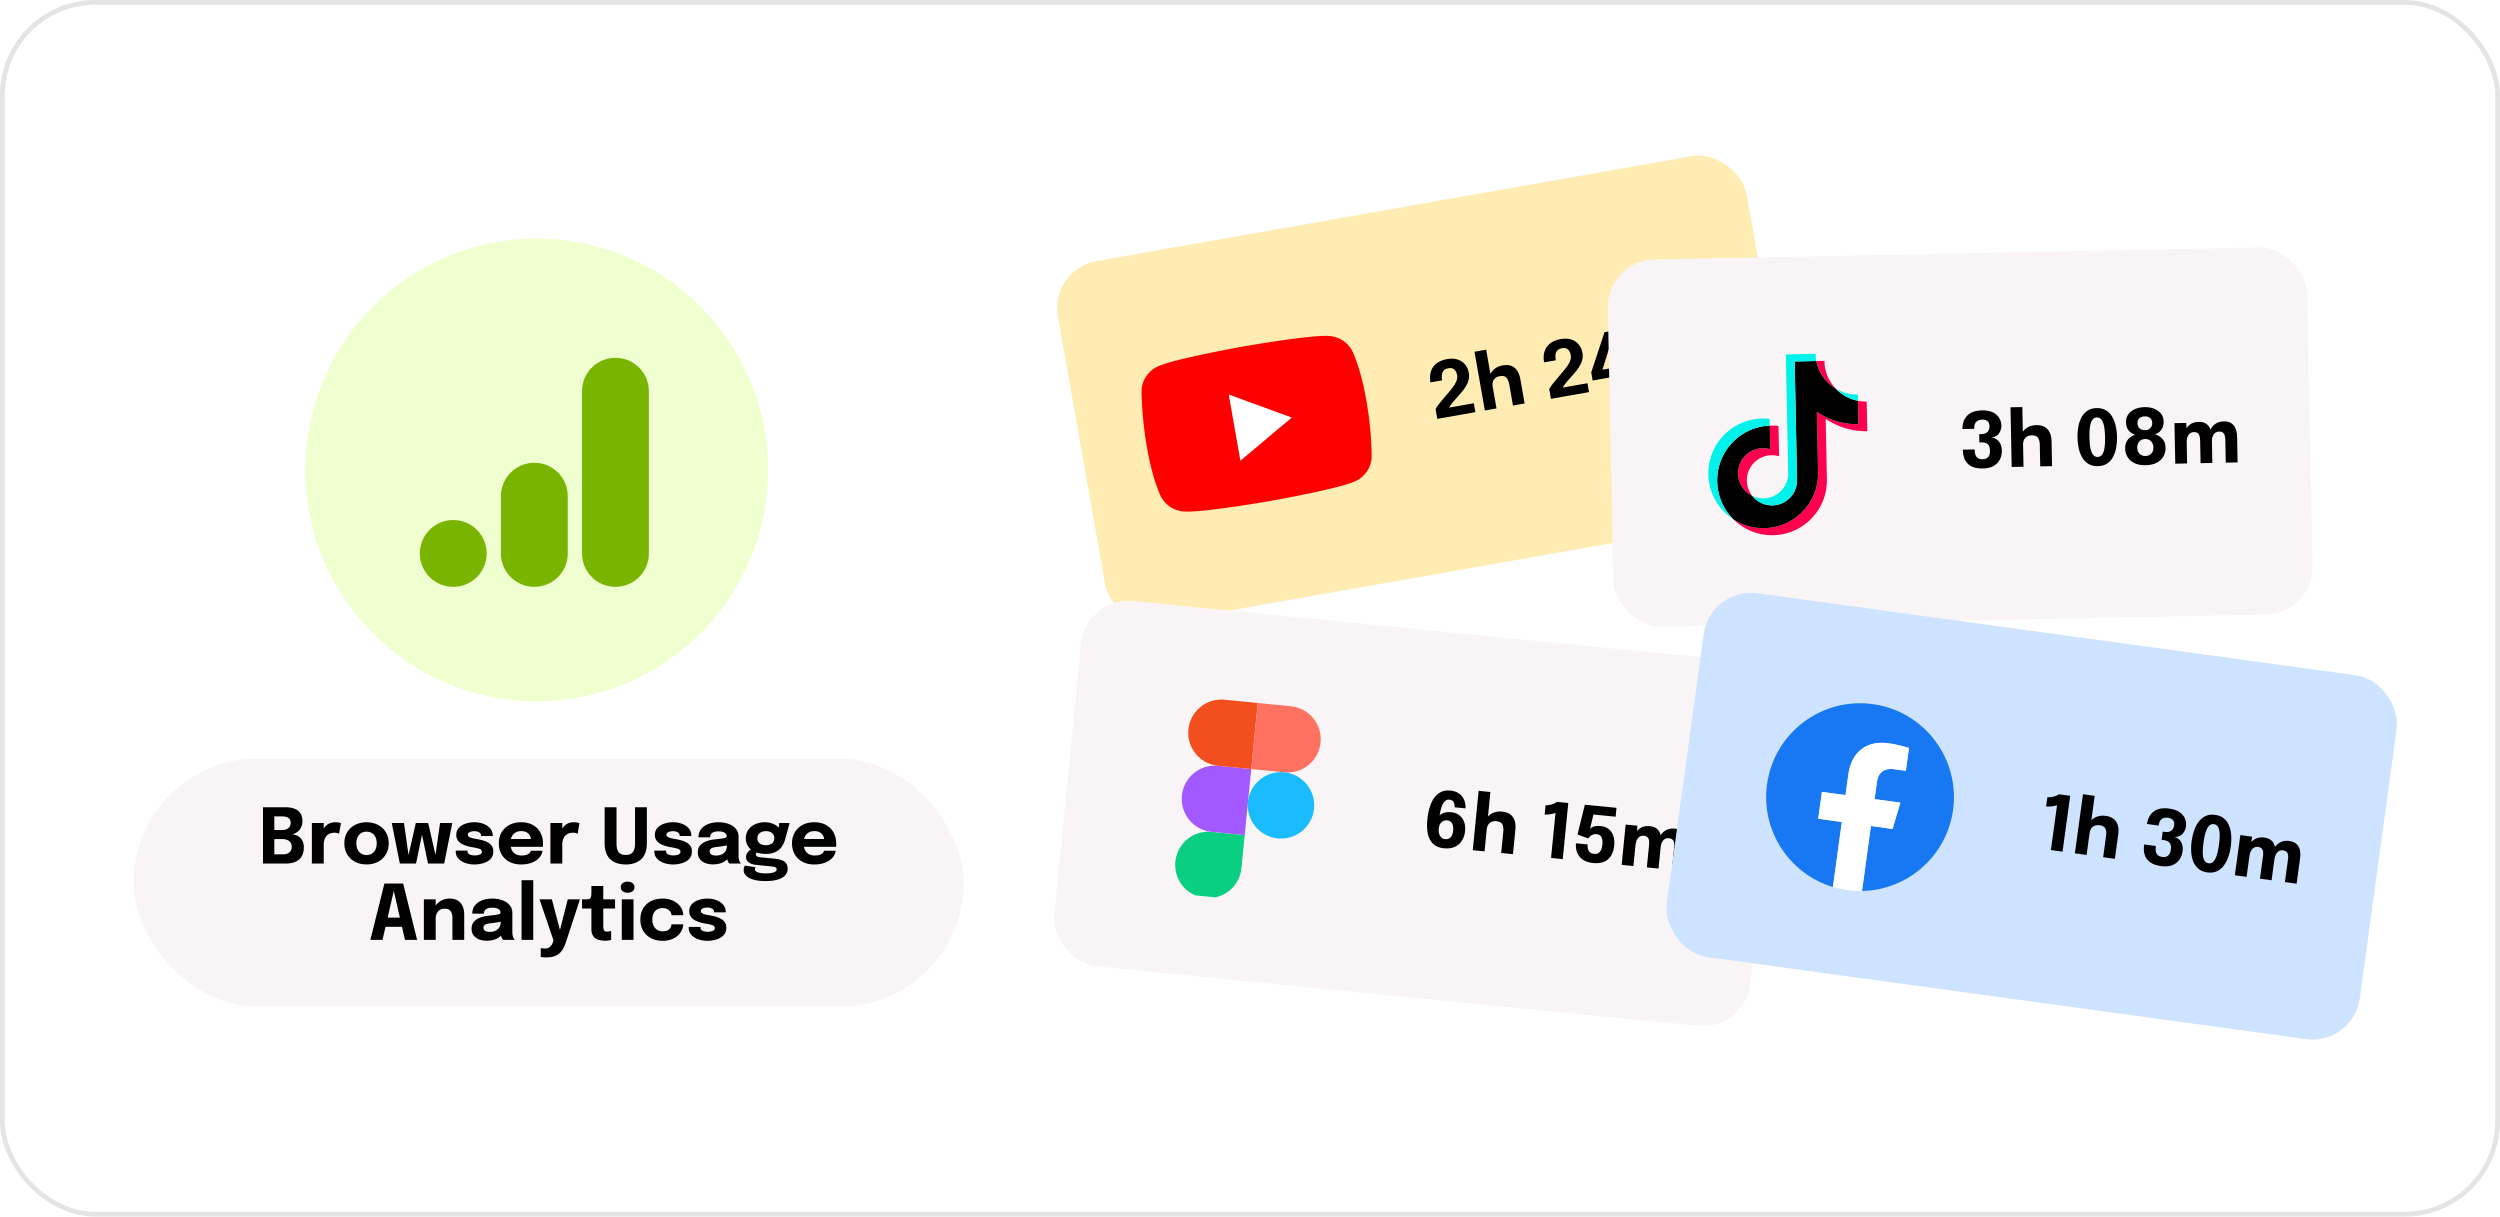 <svg xmlns="http://www.w3.org/2000/svg" width="524" height="255" fill="none"><rect width="523" height="254" x=".5" y=".5" fill="#fff" rx="19.5"/><rect width="523" height="254" x=".5" y=".5" stroke="#E4E4E4" rx="19.5"/><circle cx="112.5" cy="98.5" r="48.5" fill="#F0FFD0"/><g clip-path="url(#a)"><path fill="#79B400" d="M129 75a7 7 0 0 0-7 7v34a6.999 6.999 0 1 0 14 0V82a6.999 6.999 0 0 0-7-7Zm-17 22a7 7 0 0 0-7 7v12a6.999 6.999 0 1 0 14 0v-12a6.998 6.998 0 0 0-7-7Zm-24 19a7 7 0 1 0 14 0 7 7 0 0 0-14 0Z"/></g><rect width="173" height="51" x="28.5" y="159.5" fill="#F9F5F6" rx="25.5"/><rect width="173" height="51" x="28.5" y="159.5" stroke="#F9F5F6" rx="25.5"/><path fill="#000" d="M59.788 169.2c.827 0 1.504.115 2.032.344.534.229.928.56 1.184.992.256.427.384.931.384 1.512s-.114 1.077-.344 1.488a2.62 2.62 0 0 1-.872.944 2.345 2.345 0 0 1-1.072.368c.38.011.768.109 1.168.296.4.181.736.477 1.008.888.272.405.408.947.408 1.624 0 .64-.13 1.213-.392 1.72-.256.501-.669.899-1.24 1.192-.57.288-1.333.432-2.288.432h-4.64v-11.8h4.664Zm-2.288 5.464-.824-.696h2.352c.63 0 1.102-.133 1.416-.4.315-.272.472-.637.472-1.096 0-.309-.066-.563-.2-.76a1.159 1.159 0 0 0-.592-.448c-.26-.096-.584-.144-.968-.144H56.38l1.12-1.184v4.728Zm1.784 4.408c.608 0 1.07-.139 1.384-.416.32-.283.48-.664.48-1.144 0-.272-.048-.509-.144-.712a1.3 1.3 0 0 0-.392-.504 1.705 1.705 0 0 0-.624-.312 2.674 2.674 0 0 0-.8-.112h-2.512l.824-.688v5.072l-1.12-1.184h2.904ZM65.366 181v-8.496h2.488v2.928l-.512-.32c.06-.4.166-.768.32-1.104.155-.336.355-.627.6-.872.246-.251.536-.445.872-.584a3.08 3.08 0 0 1 1.168-.208c.342 0 .608.027.8.08.198.048.32.085.368.112l-.408 2.224a2.656 2.656 0 0 0-.32-.128 1.938 1.938 0 0 0-.64-.088c-.426 0-.784.072-1.072.216-.288.144-.52.336-.696.576-.17.235-.293.496-.368.784a3.466 3.466 0 0 0-.112.872V181h-2.488Zm11.46.184c-.918 0-1.726-.189-2.424-.568a4.203 4.203 0 0 1-1.64-1.56c-.39-.667-.584-1.435-.584-2.304 0-.864.194-1.627.584-2.288a4.067 4.067 0 0 1 1.64-1.552c.698-.373 1.506-.56 2.424-.56.917 0 1.725.187 2.424.56a4.015 4.015 0 0 1 1.632 1.552c.394.661.592 1.424.592 2.288 0 .869-.198 1.637-.592 2.304a4.147 4.147 0 0 1-1.632 1.56c-.7.379-1.507.568-2.424.568Zm0-1.968c.432 0 .808-.101 1.128-.304.32-.203.568-.488.744-.856.176-.373.264-.808.264-1.304s-.088-.925-.264-1.288a1.96 1.96 0 0 0-.744-.848c-.32-.197-.696-.296-1.128-.296-.427 0-.803.099-1.128.296a1.96 1.96 0 0 0-.744.848c-.176.363-.264.792-.264 1.288s.088.931.264 1.304c.176.368.424.653.744.856.325.203.7.304 1.128.304ZM89.714 181l-1.776-8.496h1.808l1.784 7.792-.408.016 1.112-7.808h2.56L93.098 181h-3.384Zm-5.904 0-1.696-8.496h2.56l1.112 7.808-.4-.016 1.768-7.792h1.808L87.202 181H83.81Zm15.64.192a6.03 6.03 0 0 1-1.465-.176 4.468 4.468 0 0 1-1.264-.52 2.758 2.758 0 0 1-.88-.856 2.258 2.258 0 0 1-.32-1.208v-.144h2.464v.112c0 .309.136.536.408.68.278.144.651.216 1.12.216.246 0 .48-.024.704-.072.23-.053.416-.136.56-.248a.536.536 0 0 0 .224-.44c0-.283-.157-.483-.472-.6-.309-.117-.808-.235-1.496-.352a9.994 9.994 0 0 1-1.184-.272 5.105 5.105 0 0 1-1.104-.464 2.462 2.462 0 0 1-.808-.744c-.202-.304-.304-.672-.304-1.104 0-.576.174-1.061.52-1.456.352-.395.819-.693 1.4-.896a5.79 5.79 0 0 1 1.92-.304c.667 0 1.288.112 1.864.336.576.219 1.043.536 1.4.952.358.411.536.907.536 1.488v.112h-2.44v-.096a.688.688 0 0 0-.208-.52 1.215 1.215 0 0 0-.512-.296 2.042 2.042 0 0 0-.648-.104c-.202 0-.413.024-.632.072a1.394 1.394 0 0 0-.544.224.49.49 0 0 0-.224.432c0 .181.08.331.24.448.16.112.384.205.672.28.288.069.622.136 1 .2.358.059.734.141 1.128.248.4.101.774.248 1.12.44.352.187.635.435.848.744.219.304.328.691.328 1.16 0 .485-.112.901-.336 1.248a2.588 2.588 0 0 1-.912.848 4.501 4.501 0 0 1-1.272.472 6.35 6.35 0 0 1-1.432.16Zm6.447-3.696v-1.64h5.632l-.24.416v-.24c0-.304-.072-.595-.216-.872a1.664 1.664 0 0 0-.672-.688c-.299-.181-.683-.272-1.152-.272-.47 0-.875.101-1.216.304a1.953 1.953 0 0 0-.776.856c-.176.373-.264.824-.264 1.352 0 .544.085 1.011.256 1.4.176.384.434.68.776.888.346.208.776.312 1.288.312.33 0 .616-.029.856-.088a2.08 2.08 0 0 0 .584-.24c.154-.096.272-.203.352-.32a.82.82 0 0 0 .144-.344h2.448a2.423 2.423 0 0 1-.368 1.056c-.214.341-.51.651-.888.928-.379.272-.84.488-1.384.648-.539.16-1.155.24-1.848.24-.939 0-1.758-.187-2.456-.56a4.088 4.088 0 0 1-1.624-1.56c-.384-.667-.576-1.435-.576-2.304 0-.88.194-1.651.584-2.312a4.062 4.062 0 0 1 1.64-1.552c.704-.373 1.517-.56 2.44-.56.944 0 1.76.189 2.448.568a3.91 3.91 0 0 1 1.592 1.576c.373.672.56 1.456.56 2.352 0 .133-.003.261-.008.384a2.51 2.51 0 0 1-.024.272h-7.888Zm9.469 3.504v-8.496h2.488v2.928l-.512-.32c.059-.4.166-.768.32-1.104.155-.336.355-.627.6-.872.246-.251.536-.445.872-.584a3.08 3.08 0 0 1 1.168-.208c.342 0 .608.027.8.08.198.048.32.085.368.112l-.408 2.224a2.613 2.613 0 0 0-.32-.128 1.935 1.935 0 0 0-.64-.088c-.426 0-.784.072-1.072.216-.288.144-.52.336-.696.576-.17.235-.293.496-.368.784a3.494 3.494 0 0 0-.112.872V181h-2.488Zm20.216-4.264c0 1.493-.395 2.611-1.184 3.352-.79.736-1.87 1.104-3.24 1.104-1.376 0-2.459-.368-3.248-1.104-.784-.741-1.176-1.859-1.176-3.352V169.2h2.488v7.576c0 .832.152 1.445.456 1.84.304.389.797.584 1.48.584.677 0 1.17-.195 1.48-.584.309-.395.464-1.008.464-1.84V169.2h2.48v7.536Zm5.492 4.456c-.506 0-.994-.059-1.464-.176a4.48 4.48 0 0 1-1.264-.52 2.761 2.761 0 0 1-.88-.856 2.26 2.26 0 0 1-.32-1.208v-.144h2.464v.112c0 .309.136.536.408.68.278.144.651.216 1.12.216.246 0 .48-.024.704-.072.23-.053.416-.136.56-.248a.536.536 0 0 0 .224-.44c0-.283-.157-.483-.472-.6-.309-.117-.808-.235-1.496-.352a10.008 10.008 0 0 1-1.184-.272 5.105 5.105 0 0 1-1.104-.464 2.465 2.465 0 0 1-.808-.744c-.202-.304-.304-.672-.304-1.104 0-.576.174-1.061.52-1.456.352-.395.819-.693 1.4-.896a5.796 5.796 0 0 1 1.92-.304c.667 0 1.288.112 1.864.336.576.219 1.043.536 1.4.952.358.411.536.907.536 1.488v.112h-2.44v-.096a.688.688 0 0 0-.208-.52 1.215 1.215 0 0 0-.512-.296 2.045 2.045 0 0 0-.648-.104c-.202 0-.413.024-.632.072a1.4 1.4 0 0 0-.544.224.491.491 0 0 0-.224.432c0 .181.08.331.24.448.16.112.384.205.672.28.288.069.622.136 1 .2.358.059.734.141 1.128.248.4.101.774.248 1.12.44.352.187.635.435.848.744.219.304.328.691.328 1.16 0 .485-.112.901-.336 1.248a2.588 2.588 0 0 1-.912.848 4.501 4.501 0 0 1-1.272.472 6.35 6.35 0 0 1-1.432.16Zm8.376-.016c-.619 0-1.171-.099-1.656-.296-.48-.197-.856-.483-1.128-.856-.272-.373-.408-.827-.408-1.36 0-.603.165-1.093.496-1.472.33-.379.768-.667 1.312-.864a7.189 7.189 0 0 1 1.784-.4c.933-.091 1.576-.173 1.928-.248.357-.075.536-.205.536-.392v-.016c0-.315-.152-.563-.456-.744-.299-.181-.718-.272-1.256-.272-.571 0-1.008.104-1.312.312-.299.203-.448.515-.448.936h-2.44c0-.683.184-1.259.552-1.728.373-.469.877-.824 1.512-1.064.634-.245 1.352-.368 2.152-.368.746 0 1.437.115 2.072.344.634.224 1.144.563 1.528 1.016.389.453.584 1.029.584 1.728v3.672c0 .219.005.429.016.632.016.197.048.379.096.544.053.187.12.341.2.464.08.123.146.208.2.256h-2.44a1.801 1.801 0 0 1-.368-.64 3.601 3.601 0 0 1-.144-.56 4.894 4.894 0 0 1-.04-.672l.512.352c-.15.352-.392.656-.728.912a3.734 3.734 0 0 1-1.184.584c-.454.133-.944.2-1.472.2Zm.664-1.856c.389 0 .752-.069 1.088-.208.341-.144.618-.368.832-.672.213-.304.32-.701.32-1.192v-.856l.616.6c-.352.128-.76.235-1.224.32-.459.08-.918.144-1.376.192-.544.053-.952.147-1.224.28-.267.128-.4.347-.4.656 0 .293.114.515.344.664.229.144.57.216 1.024.216Zm12.366.672c.523.053.979.155 1.368.304.395.144.702.36.92.648.219.283.328.661.328 1.136 0 .549-.181 1.016-.544 1.4-.357.389-.882.685-1.576.888-.693.203-1.533.304-2.52.304-1.456 0-2.584-.211-3.384-.632-.794-.416-1.192-.973-1.192-1.672 0-.197.022-.376.064-.536.048-.155.107-.288.176-.4l2.256.328a.956.956 0 0 0-.088.168.967.967 0 0 0-.04.296c0 .283.211.493.632.632.427.139.976.208 1.648.208.475 0 .88-.035 1.216-.104.342-.064.6-.16.776-.288.182-.128.272-.275.272-.44 0-.24-.117-.397-.352-.472a3.898 3.898 0 0 0-.8-.16l-3.216-.328c-.592-.059-1.082-.229-1.472-.512a1.343 1.343 0 0 1-.584-1.144c0-.299.083-.571.248-.816.166-.251.355-.456.568-.616.214-.165.392-.269.536-.312l1.264.64c-.101.016-.221.08-.36.192a.502.502 0 0 0-.2.392c0 .149.075.277.224.384.155.107.435.179.84.216l2.992.296Zm.84-7.488h2.184l-.888 3.264a5.466 5.466 0 0 1-.736 1.656c-.325.48-.76.859-1.304 1.136-.538.277-1.218.416-2.04.416-.864 0-1.613-.133-2.248-.4-.629-.267-1.114-.643-1.456-1.128-.341-.491-.512-1.069-.512-1.736s.174-1.253.52-1.76c.352-.507.83-.901 1.432-1.184.608-.283 1.296-.424 2.064-.424.582 0 1.112.096 1.592.288.486.187.875.435 1.168.744.299.309.454.651.464 1.024l-.456.12.216-2.016Zm-2.8 4.656c.352 0 .662-.056.928-.168.267-.117.475-.285.624-.504.15-.224.224-.493.224-.808 0-.309-.074-.573-.224-.792a1.425 1.425 0 0 0-.624-.504 2.29 2.29 0 0 0-.928-.176c-.336 0-.64.061-.912.184a1.47 1.47 0 0 0-.632.512 1.355 1.355 0 0 0-.232.8c0 .309.075.573.224.792.15.213.358.379.624.496.267.112.576.168.928.168Zm6.83.336v-1.64h5.632l-.24.416v-.24c0-.304-.072-.595-.216-.872a1.664 1.664 0 0 0-.672-.688c-.299-.181-.683-.272-1.152-.272-.47 0-.875.101-1.216.304a1.953 1.953 0 0 0-.776.856c-.176.373-.264.824-.264 1.352 0 .544.085 1.011.256 1.4.176.384.434.68.776.888.346.208.776.312 1.288.312.33 0 .616-.029.856-.088a2.08 2.08 0 0 0 .584-.24c.154-.096.272-.203.352-.32a.82.82 0 0 0 .144-.344h2.448a2.423 2.423 0 0 1-.368 1.056c-.214.341-.51.651-.888.928-.379.272-.84.488-1.384.648-.539.16-1.155.24-1.848.24-.939 0-1.758-.187-2.456-.56a4.088 4.088 0 0 1-1.624-1.56c-.384-.667-.576-1.435-.576-2.304 0-.88.194-1.651.584-2.312a4.062 4.062 0 0 1 1.64-1.552c.704-.373 1.517-.56 2.44-.56.944 0 1.76.189 2.448.568a3.91 3.91 0 0 1 1.592 1.576c.373.672.56 1.456.56 2.352 0 .133-.003.261-.008.384a2.51 2.51 0 0 1-.024.272h-7.888ZM77.628 197l2.944-11.816h3.927L87.427 197h-2.544l-2.352-10.304h.016L80.171 197h-2.544Zm2.112-2.736v-1.936h5.6v1.936h-5.6ZM94.827 197v-4.608c0-.352-.045-.672-.136-.96a1.357 1.357 0 0 0-.488-.704c-.235-.176-.573-.264-1.016-.264-.384 0-.717.088-1 .264a1.73 1.73 0 0 0-.64.736 2.51 2.51 0 0 0-.224 1.088l-.688-.496c0-.736.16-1.381.48-1.936.32-.555.752-.989 1.296-1.304a3.6 3.6 0 0 1 1.824-.472c.699 0 1.272.141 1.72.424.453.277.79.667 1.008 1.168.224.496.336 1.077.336 1.744V197h-2.472Zm-5.984 0v-8.496h2.48V197h-2.48Zm13.193.176c-.619 0-1.171-.099-1.656-.296-.48-.197-.856-.483-1.129-.856-.272-.373-.407-.827-.407-1.36 0-.603.165-1.093.496-1.472.33-.379.768-.667 1.312-.864a7.189 7.189 0 0 1 1.784-.4c.933-.091 1.576-.173 1.928-.248.357-.075.536-.205.536-.392v-.016c0-.315-.152-.563-.456-.744-.299-.181-.718-.272-1.256-.272-.571 0-1.008.104-1.312.312-.299.203-.448.515-.448.936h-2.44c0-.683.183-1.259.552-1.728.373-.469.877-.824 1.512-1.064.634-.245 1.352-.368 2.152-.368.746 0 1.437.115 2.072.344.634.224 1.144.563 1.528 1.016.389.453.584 1.029.584 1.728v3.672c0 .219.005.429.016.632.016.197.048.379.096.544.053.187.12.341.2.464.08.123.146.208.2.256h-2.44a1.801 1.801 0 0 1-.368-.64 3.601 3.601 0 0 1-.144-.56 4.894 4.894 0 0 1-.04-.672l.512.352c-.15.352-.392.656-.728.912a3.734 3.734 0 0 1-1.184.584c-.454.133-.944.2-1.472.2Zm.664-1.856c.389 0 .752-.069 1.088-.208.341-.144.618-.368.832-.672.213-.304.32-.701.32-1.192v-.856l.616.6c-.352.128-.76.235-1.224.32-.459.08-.918.144-1.376.192-.544.053-.952.147-1.224.28-.267.128-.4.347-.4.656 0 .293.114.515.344.664.229.144.57.216 1.024.216Zm9.07-10.824V197h-2.448v-12.504h2.448Zm2.683 16.176c-.266 0-.506-.011-.72-.032a1.8 1.8 0 0 1-.392-.056v-1.88c.07.032.19.056.36.072.176.021.363.032.56.032.262 0 .496-.053.704-.16.214-.101.395-.248.544-.44a2.03 2.03 0 0 0 .36-.664l.144-.432-2.928-8.608h2.584l1.848 6.968h-.288l1.776-6.968h2.552l-2.92 8.92a7.146 7.146 0 0 1-.808 1.736c-.32.485-.746.859-1.28 1.12-.533.261-1.232.392-2.096.392Zm12.457-3.496c-.326 0-.662-.029-1.008-.088a2.876 2.876 0 0 1-.96-.328 1.913 1.913 0 0 1-.712-.744c-.182-.325-.272-.755-.272-1.288v-4.304h-1.96v-1.92h.552c.32 0 .573-.013.76-.04.192-.027.333-.093.424-.2.096-.112.157-.285.184-.52.026-.235.04-.557.04-.968v-1.072h2.488v2.8h2.472v1.92h-2.472v3.6c0 .368.042.667.128.896.09.229.312.344.664.344.176 0 .341-.016.496-.048.16-.032.28-.064.36-.096v1.864a2.3 2.3 0 0 1-.472.128 3.47 3.47 0 0 1-.712.064Zm3.415-.176v-8.496h2.456V197h-2.456Zm1.224-9.88c-.384 0-.72-.101-1.008-.304-.283-.203-.424-.488-.424-.856 0-.373.141-.661.424-.864a1.705 1.705 0 0 1 1.008-.304c.389 0 .725.101 1.008.304.288.203.432.491.432.864s-.144.661-.432.864a1.72 1.72 0 0 1-1.008.296Zm7.34 10.072c-.934 0-1.752-.187-2.456-.56a4.095 4.095 0 0 1-1.64-1.576c-.384-.672-.576-1.448-.576-2.328 0-.891.192-1.661.576-2.312a3.983 3.983 0 0 1 1.64-1.528c.704-.363 1.522-.544 2.456-.544.698 0 1.317.104 1.856.312.538.203.989.472 1.352.808.362.336.637.704.824 1.104.186.4.28.797.28 1.192v.064h-2.456a.48.48 0 0 0-.008-.088.322.322 0 0 0-.016-.096 1.561 1.561 0 0 0-.28-.632 1.553 1.553 0 0 0-.608-.48c-.256-.128-.576-.192-.96-.192a2.23 2.23 0 0 0-1.104.272 1.92 1.92 0 0 0-.76.808c-.187.352-.28.789-.28 1.312 0 .512.093.955.28 1.328.186.368.44.651.76.848.325.197.693.296 1.104.296.421 0 .765-.064 1.032-.192a1.43 1.43 0 0 0 .6-.528c.133-.224.213-.469.24-.736h2.456c0 .395-.094.797-.28 1.208a3.443 3.443 0 0 1-.816 1.112c-.358.336-.806.608-1.344.816-.539.208-1.163.312-1.872.312Zm9.396 0c-.506 0-.994-.059-1.464-.176a4.48 4.48 0 0 1-1.264-.52 2.761 2.761 0 0 1-.88-.856 2.26 2.26 0 0 1-.32-1.208v-.144h2.464v.112c0 .309.136.536.408.68.278.144.651.216 1.12.216.246 0 .48-.024.704-.072.23-.053.416-.136.56-.248a.536.536 0 0 0 .224-.44c0-.283-.157-.483-.472-.6-.309-.117-.808-.235-1.496-.352a10.008 10.008 0 0 1-1.184-.272 5.105 5.105 0 0 1-1.104-.464 2.465 2.465 0 0 1-.808-.744c-.202-.304-.304-.672-.304-1.104 0-.576.174-1.061.52-1.456.352-.395.819-.693 1.4-.896a5.796 5.796 0 0 1 1.92-.304c.667 0 1.288.112 1.864.336.576.219 1.043.536 1.4.952.358.411.536.907.536 1.488v.112h-2.44v-.096a.688.688 0 0 0-.208-.52 1.215 1.215 0 0 0-.512-.296 2.045 2.045 0 0 0-.648-.104c-.202 0-.413.024-.632.072a1.4 1.4 0 0 0-.544.224.491.491 0 0 0-.224.432c0 .181.08.331.24.448.16.112.384.205.672.28.288.069.622.136 1 .2.358.059.734.141 1.128.248.4.101.774.248 1.12.44.352.187.635.435.848.744.219.304.328.691.328 1.16 0 .485-.112.901-.336 1.248a2.588 2.588 0 0 1-.912.848 4.501 4.501 0 0 1-1.272.472 6.35 6.35 0 0 1-1.432.16Z"/><g filter="url(#b)"><rect width="146.612" height="76.971" x="220" y="52.453" fill="#FFECB3" rx="10" transform="rotate(-9.997 220 52.453)"/><path fill="red" d="M283.551 69.8a5.906 5.906 0 0 0-4.817-3.369c-3.765-.344-18.221 2.204-18.221 2.204s-14.451 2.578-17.871 4.19a5.902 5.902 0 0 0-3.375 4.813c.037 6.564 1.327 16.35 3.944 22.197a5.895 5.895 0 0 0 4.817 3.368c3.764.345 18.221-2.203 18.221-2.203s14.456-2.548 17.876-4.16a5.909 5.909 0 0 0 3.375-4.813c.021-6.584-1.337-16.351-3.949-22.226Z"/><path fill="#fff" d="m259.987 92.568 10.77-9.05-13.215-4.823 2.445 13.873Z"/><path fill="#000" d="m301.257 83.794-.353-2.001c.027-.124.136-.32.327-.586.191-.272.426-.581.706-.928.28-.348.575-.703.884-1.066l.868-1.022c.314-.37.616-.748.905-1.135a5.35 5.35 0 0 0 .674-1.199c.165-.414.212-.825.14-1.235-.091-.515-.287-.905-.589-1.172-.296-.267-.709-.354-1.24-.26-.425.075-.747.229-.966.463-.215.227-.345.518-.391.872-.046.35-.03.748.048 1.194l-2.442.43c-.15-.85-.119-1.614.092-2.29a3.393 3.393 0 0 1 1.167-1.676c.565-.446 1.297-.749 2.195-.907.872-.153 1.628-.121 2.267.096.645.217 1.163.572 1.553 1.067.391.494.647 1.085.768 1.773.081.463.068.912-.039 1.348a4.65 4.65 0 0 1-.49 1.231c-.218.39-.462.756-.732 1.096-.272.335-.529.64-.773.916-.411.463-.768.87-1.069 1.22-.301.351-.538.645-.713.882-.17.235-.269.41-.298.523l5.153-.908.329 1.867-7.981 1.407Zm15.862-2.796-.525-2.978-.076-.434-.099-.56-.08-.456c-.113-.64-.316-1.114-.608-1.42-.293-.311-.747-.413-1.362-.304-.399.07-.721.21-.965.422a1.563 1.563 0 0 0-.504.779 2.38 2.38 0 0 0-.026 1.053l-.795-.364c-.123-.699-.081-1.337.125-1.915a3.286 3.286 0 0 1 1.018-1.463c.478-.393 1.063-.65 1.756-.772 1.025-.18 1.847-.015 2.468.499.621.508 1.025 1.297 1.214 2.369l.174.985.235 1.331.493 2.797-2.443.43Zm-5.893 1.038-2.171-12.314 2.443-.43 2.17 12.314-2.442.43Zm13.851-2.441-.353-2.001c.027-.124.136-.32.328-.586.19-.272.425-.581.705-.929.28-.347.575-.702.884-1.065l.868-1.022c.314-.37.616-.748.905-1.135a5.35 5.35 0 0 0 .674-1.199c.165-.414.212-.825.14-1.235-.091-.515-.287-.905-.589-1.172-.296-.267-.709-.354-1.24-.26-.425.075-.747.229-.966.463a1.514 1.514 0 0 0-.39.873c-.047.349-.031.747.048 1.193l-2.443.43c-.15-.85-.119-1.614.092-2.29a3.394 3.394 0 0 1 1.167-1.676c.566-.446 1.297-.748 2.196-.907.872-.153 1.627-.122 2.267.096.644.217 1.162.572 1.552 1.067.391.494.647 1.085.768 1.773a3.21 3.21 0 0 1-.039 1.347 4.68 4.68 0 0 1-.489 1.232c-.218.39-.463.756-.733 1.096-.271.335-.529.64-.773.916-.411.463-.767.87-1.068 1.22-.301.351-.539.645-.714.882-.17.235-.269.41-.298.523l5.153-.908.329 1.867-7.981 1.407Zm14.054-2.478-.393-2.23-4.916.867-.298-1.694 2.784-8.443 3.159-.557 1.334 7.563 1.386-.244.325 1.843-1.386.245.393 2.23-2.388.42Zm-3.613-2.482-.839-.933 3.734-.658-1.058-6.003.52.046-2.357 7.548Zm14.123.63-.571-3.238-.142-.804-.101-.575a5.287 5.287 0 0 0-.152-.631 1.81 1.81 0 0 0-.26-.555.944.944 0 0 0-.447-.369c-.187-.08-.426-.095-.714-.044a1.353 1.353 0 0 0-1.062.845 2.213 2.213 0 0 0-.148.725c-.014.262.004.532.053.81l-.767-.433c-.125-.709-.107-1.36.055-1.95.16-.598.449-1.093.867-1.486.422-.4.959-.656 1.61-.771.699-.123 1.269-.07 1.71.161.446.225.791.57 1.036 1.036.249.46.426.987.53 1.58l.161.914.243 1.379.525 2.978-2.426.428Zm-5.224.92-1.475-8.367 2.443-.43 1.475 8.367-2.443.43Zm10.424-1.837-.57-3.23-.146-.827-.101-.575a5.528 5.528 0 0 0-.156-.655 1.873 1.873 0 0 0-.268-.554.966.966 0 0 0-.451-.343c-.185-.07-.423-.08-.711-.029a1.353 1.353 0 0 0-.663.295c-.17.144-.298.324-.384.54a2.23 2.23 0 0 0-.152.708 3.7 3.7 0 0 0 .058.786l-.766-.425c-.123-.699-.106-1.34.051-1.926a3.128 3.128 0 0 1 .862-1.468c.417-.399.954-.656 1.61-.771.683-.12 1.247-.071 1.692.148.45.219.802.555 1.055 1.008.257.448.439.968.543 1.562l.161.914.241 1.363.537 3.049-2.442.43Z"/></g><g filter="url(#c)"><rect width="146.612" height="76.971" x="227.564" y="121" fill="#F9F5F6" rx="10" transform="rotate(5.64 227.564 121)"/><g clip-path="url(#d)"><path fill="#0ACF83" d="M252.6 184.205a6.947 6.947 0 0 0 7.607-6.24l.684-6.924-6.924-.683a6.945 6.945 0 0 0-7.607 6.239 6.946 6.946 0 0 0 6.24 7.608Z"/><path fill="#A259FF" d="M247.727 162.752a6.947 6.947 0 0 1 7.608-6.24l6.923.684-1.367 13.847-6.924-.684a6.947 6.947 0 0 1-6.24-7.607Z"/><path fill="#F24E1E" d="M249.095 148.904a6.947 6.947 0 0 1 7.607-6.24l6.924.684-1.368 13.847-6.923-.683a6.947 6.947 0 0 1-6.24-7.608Z"/><path fill="#FF7262" d="m263.626 143.348 6.924.683a6.948 6.948 0 0 1 6.24 7.608 6.948 6.948 0 0 1-7.608 6.24l-6.923-.684 1.367-13.847Z"/><path fill="#1ABCFE" d="M275.422 165.486a6.946 6.946 0 0 1-7.607 6.24 6.945 6.945 0 0 1-6.24-7.607 6.947 6.947 0 0 1 7.607-6.24 6.947 6.947 0 0 1 6.24 7.607Z"/></g><path fill="#000" d="M302.647 173.798c-.939-.093-1.684-.394-2.234-.904-.549-.515-.923-1.206-1.121-2.072-.194-.866-.234-1.872-.12-3.019.103-1.045.285-1.962.545-2.751.26-.795.593-1.45.998-1.968.41-.517.887-.893 1.43-1.129.543-.236 1.149-.32 1.818-.254.716.07 1.29.25 1.723.54.438.284.766.622.985 1.013.224.387.368.774.432 1.16a3.579 3.579 0 0 1 .06 1.019l-2.301-.227a.253.253 0 0 1 .003-.024l.003-.032c.013-.132.009-.28-.013-.443a1.426 1.426 0 0 0-.136-.488 1.005 1.005 0 0 0-.338-.403c-.155-.112-.36-.18-.615-.205-.377-.038-.709.098-.997.408-.287.303-.528.789-.723 1.456-.194.661-.342 1.517-.446 2.568l-.455-.037c.05-.338.198-.65.446-.936.249-.292.587-.516 1.015-.672.434-.161.946-.212 1.535-.154.727.072 1.319.297 1.774.674.462.372.788.841.979 1.407.19.565.254 1.174.189 1.827-.076.775-.296 1.453-.659 2.033a3.335 3.335 0 0 1-1.488 1.308c-.634.292-1.397.393-2.289.305Zm.222-1.916c.339.034.628-.013.866-.139.237-.127.426-.33.566-.611.146-.281.24-.633.282-1.058.041-.414.017-.773-.071-1.076a1.485 1.485 0 0 0-.418-.733 1.26 1.26 0 0 0-.749-.315 1.543 1.543 0 0 0-.85.141 1.547 1.547 0 0 0-.629.589c-.159.263-.259.596-.299 1-.04.403-.014.765.078 1.085.097.32.248.579.453.776.211.198.468.312.771.341Zm11.778 2.908.297-3.009.043-.438.056-.565.046-.462c.064-.648-.004-1.158-.203-1.532-.198-.378-.608-.598-1.229-.66-.403-.039-.751.009-1.043.147a1.556 1.556 0 0 0-.696.614c-.167.279-.27.614-.309 1.007l-.667-.565c.069-.705.282-1.309.637-1.81a3.281 3.281 0 0 1 1.374-1.134c.566-.25 1.199-.34 1.9-.271 1.035.102 1.782.484 2.242 1.146.46.657.637 1.526.53 2.609l-.098.995-.133 1.345-.279 2.827-2.468-.244Zm-5.955-.588 1.229-12.444 2.468.244-1.229 12.444-2.468-.244Zm20.022-9.896-1.161 11.758-2.453-.242.934-9.45c-.075.047-.23.101-.467.163-.23.058-.506.108-.826.152a6.42 6.42 0 0 1-.987.055l.192-1.942c.339-.01.672-.049 1.001-.119.329-.074.614-.167.855-.277.247-.11.413-.222.499-.337l2.413.239Zm9.919 2.876-4.649-.459-.725 3.024c.021-.052.084-.118.188-.199.105-.081.246-.158.425-.231.185-.078.407-.134.668-.167.266-.038.569-.041.909-.007 1.061.105 1.834.529 2.318 1.274.49.74.68 1.664.57 2.773-.087.887-.315 1.62-.683 2.2-.363.58-.857.998-1.483 1.252-.624.249-1.38.33-2.266.243-.722-.072-1.325-.238-1.808-.5a3.434 3.434 0 0 1-1.133-.98 3.55 3.55 0 0 1-.559-1.261 4.333 4.333 0 0 1-.083-1.359l.002-.016.001-.016 2.445.241-.002.016-.002.016c-.029.571.06 1.024.268 1.361.213.337.58.532 1.1.583.334.033.621-.016.859-.148.243-.132.436-.349.578-.651.143-.307.238-.697.285-1.169.063-.637 0-1.142-.188-1.514-.188-.378-.529-.591-1.023-.64a1.715 1.715 0 0 0-.788.091c-.229.09-.423.21-.583.361a1.667 1.667 0 0 0-.342.456l-2.288-.845 1.541-6.246 6.632.654-.184 1.863Zm6.545 10.623.323-3.272.08-.812.057-.581a5.05 5.05 0 0 0 .024-.649 1.8 1.8 0 0 0-.101-.605.94.94 0 0 0-.331-.475c-.159-.128-.384-.207-.676-.235a1.344 1.344 0 0 0-.718.106 1.382 1.382 0 0 0-.532.421 2.23 2.23 0 0 0-.338.658 3.59 3.59 0 0 0-.167.796l-.622-.624c.071-.717.264-1.338.578-1.865a3.09 3.09 0 0 1 1.236-1.196c.514-.271 1.101-.374 1.759-.309.706.07 1.24.276 1.603.617.369.336.608.762.718 1.277.116.51.144 1.064.085 1.664l-.091.924-.138 1.393-.297 3.009-2.452-.242Zm-5.279-.521.835-8.455 2.468.244-.835 8.454-2.468-.243Zm10.533 1.04.322-3.264.083-.836.057-.581c.023-.234.032-.458.027-.673a1.886 1.886 0 0 0-.109-.606.965.965 0 0 0-.342-.451c-.16-.118-.385-.191-.677-.22a1.354 1.354 0 0 0-.718.106 1.367 1.367 0 0 0-.516.415 2.249 2.249 0 0 0-.336.642 3.77 3.77 0 0 0-.157.773l-.622-.617c.069-.705.259-1.319.567-1.841a3.134 3.134 0 0 1 1.226-1.181c.509-.271 1.096-.374 1.759-.309.69.069 1.22.268 1.589.6.375.331.623.75.744 1.255.128.5.162 1.05.103 1.65l-.092.923-.136 1.378-.304 3.081-2.468-.244Z"/></g><g filter="url(#e)"><rect width="146.612" height="76.971" x="336.804" y="50.588" fill="#F9F5F6" rx="10" transform="rotate(-1.145 336.804 50.588)"/><g clip-path="url(#f)"><path fill="#FF004F" d="M382.66 83.778a14.86 14.86 0 0 0 8.721 2.598l-.124-6.215a8.765 8.765 0 0 1-1.824-.154l.098 4.892a14.863 14.863 0 0 1-8.721-2.598l.254 12.683c.126 6.344-4.917 11.59-11.264 11.716a11.438 11.438 0 0 1-6.437-1.815 11.463 11.463 0 0 0 8.287 3.292c6.347-.127 11.391-5.372 11.264-11.717l-.254-12.682Zm2.12-6.315a8.663 8.663 0 0 1-2.347-5.026l-.015-.8-1.725.035a8.706 8.706 0 0 0 4.087 5.791Zm-17.5 22.474a5.257 5.257 0 0 1 5.617-8.305l-.127-6.354a11.616 11.616 0 0 0-1.822-.068l.099 4.945a5.258 5.258 0 0 0-6.753 5.145 5.257 5.257 0 0 0 2.986 4.637Z"/><path fill="#000" d="M380.81 82.302a14.86 14.86 0 0 0 8.72 2.598l-.097-4.892a8.701 8.701 0 0 1-4.654-2.544 8.701 8.701 0 0 1-4.086-5.791l-4.53.09.496 24.823a5.258 5.258 0 0 1-9.379 3.351 5.255 5.255 0 0 1 2.166-9.995 5.271 5.271 0 0 1 1.601.214l-.099-4.945c-6.233.253-11.146 5.446-11.021 11.71a11.444 11.444 0 0 0 3.436 7.965 11.446 11.446 0 0 0 6.437 1.816c6.347-.127 11.39-5.373 11.264-11.718l-.254-12.682Z"/><path fill="#00F2EA" d="m389.433 80.008-.026-1.322a8.669 8.669 0 0 1-4.627-1.222 8.692 8.692 0 0 0 4.653 2.544m-8.74-8.335a8.988 8.988 0 0 1-.11-.712l-.016-.8-6.254.126.496 24.822a5.257 5.257 0 0 1-7.529 4.829 5.247 5.247 0 0 0 4.226 1.989 5.256 5.256 0 0 0 5.153-5.341l-.496-24.823 4.53-.09Zm-9.744 13.538-.029-1.408a11.63 11.63 0 0 0-1.579-.076c-6.348.127-11.391 5.373-11.264 11.717a11.477 11.477 0 0 0 5.286 9.442 11.45 11.45 0 0 1-3.436-7.966c-.125-6.263 4.788-11.456 11.022-11.71Z"/></g><path fill="#000" d="M417.293 87.734c.459.007.859.13 1.2.368.346.239.611.559.795.96.189.402.289.859.299 1.37a3.996 3.996 0 0 1-.387 1.833c-.272.56-.703 1.017-1.293 1.37-.585.348-1.347.531-2.285.55-.8.016-1.469-.075-2.006-.272-.538-.203-.968-.485-1.289-.846a3.347 3.347 0 0 1-.69-1.251 5.972 5.972 0 0 1-.222-1.532l-.001-.016v-.016l2.48-.05v.033c.011.538.086.955.225 1.251.145.296.344.5.597.613.253.112.552.164.899.158.453-.01.816-.158 1.087-.446.277-.289.409-.753.397-1.392a2.562 2.562 0 0 0-.111-.726 1.327 1.327 0 0 0-.299-.538 1.214 1.214 0 0 0-.55-.326 2.602 2.602 0 0 0-.851-.103l-.416.009-.034-1.736.416-.008c.33-.007.607-.055.829-.145a1.49 1.49 0 0 0 .545-.37c.135-.158.23-.334.285-.527a1.96 1.96 0 0 0 .084-.61c-.01-.495-.156-.852-.437-1.07-.282-.22-.639-.324-1.071-.316-.496.01-.904.155-1.224.433-.319.279-.472.775-.458 1.49l-2.479.049a4.517 4.517 0 0 1 .202-1.46c.146-.467.38-.88.704-1.239.323-.364.747-.652 1.271-.865.524-.213 1.156-.327 1.897-.342.939-.019 1.707.12 2.305.418.598.297 1.041.689 1.328 1.174.287.485.436 1.002.447 1.55.009.449-.073.864-.247 1.246a2.19 2.19 0 0 1-.758.927 2.25 2.25 0 0 1-1.184.4Zm10.339 6.019-.061-3.024-.009-.44-.011-.567-.009-.464c-.013-.65-.14-1.15-.382-1.497-.242-.352-.675-.523-1.299-.51-.405.008-.744.097-1.018.268a1.555 1.555 0 0 0-.619.693 2.387 2.387 0 0 0-.187 1.036l-.73-.482c-.014-.709.126-1.333.419-1.873a3.287 3.287 0 0 1 1.23-1.288c.533-.315 1.151-.48 1.855-.493 1.04-.021 1.827.27 2.362.873.534.597.813 1.44.834 2.527l.02 1 .027 1.352.057 2.84-2.479.049Zm-5.983.12-.25-12.502 2.48-.05.249 12.502-2.479.05Zm18.057-.17c-.752.016-1.395-.134-1.93-.449a3.823 3.823 0 0 1-1.306-1.302 6.458 6.458 0 0 1-.751-1.93 11.471 11.471 0 0 1-.27-2.299 11.47 11.47 0 0 1 .178-2.308 6.574 6.574 0 0 1 .673-1.973 3.78 3.78 0 0 1 1.253-1.37c.521-.34 1.158-.519 1.909-.534.752-.015 1.393.138 1.922.458a3.7 3.7 0 0 1 1.307 1.318 6.43 6.43 0 0 1 .759 1.945c.164.728.254 1.494.27 2.3.016.804-.044 1.574-.178 2.307a6.35 6.35 0 0 1-.681 1.958 3.726 3.726 0 0 1-1.254 1.353c-.516.336-1.15.512-1.901.527Zm-.039-1.927a1.15 1.15 0 0 0 .888-.426c.239-.282.415-.728.525-1.339.111-.61.156-1.411.136-2.403-.02-.997-.097-1.796-.232-2.396-.135-.605-.327-1.044-.578-1.316a1.138 1.138 0 0 0-.904-.398 1.154 1.154 0 0 0-.888.433c-.24.283-.415.729-.525 1.34-.111.604-.156 1.405-.136 2.402.02.998.097 1.799.232 2.404.135.6.327 1.037.578 1.309.251.267.552.397.904.39Zm10.071 1.727c-.922.019-1.701-.123-2.337-.425-.635-.308-1.118-.727-1.449-1.26a3.453 3.453 0 0 1-.516-1.79c-.012-.602.095-1.106.322-1.51.232-.405.516-.72.853-.946.342-.23.665-.378.968-.443-.257-.054-.54-.179-.848-.375a2.462 2.462 0 0 1-.777-.849c-.216-.374-.329-.852-.341-1.433-.012-.608.145-1.145.472-1.61.332-.465.792-.832 1.378-1.1.593-.268 1.27-.41 2.032-.424.763-.016 1.443.099 2.04.343.597.244 1.07.592 1.421 1.044.35.451.531.981.544 1.59.011.575-.086 1.054-.292 1.437-.2.383-.448.679-.742.887-.295.209-.572.345-.832.409.31.052.638.187.984.404.346.212.643.516.891.91.247.396.377.895.389 1.497a3.41 3.41 0 0 1-.451 1.81c-.31.545-.776.983-1.398 1.316-.618.327-1.388.5-2.311.518Zm-.038-1.927a1.74 1.74 0 0 0 .852-.226c.253-.143.451-.347.595-.612.145-.264.213-.583.205-.956a1.942 1.942 0 0 0-.234-.931 1.506 1.506 0 0 0-.605-.62 1.684 1.684 0 0 0-.884-.207c-.336.007-.63.088-.883.242a1.563 1.563 0 0 0-.588.644 2.036 2.036 0 0 0-.189.94c.008.373.089.689.243.947.155.258.361.454.62.588.259.133.548.197.868.19Zm-.108-5.415c.469-.01.84-.15 1.112-.423.277-.277.411-.637.402-1.08-.006-.32-.081-.582-.224-.788a1.188 1.188 0 0 0-.561-.46 1.96 1.96 0 0 0-.787-.137 1.96 1.96 0 0 0-.781.168 1.24 1.24 0 0 0-.55.483c-.129.21-.191.476-.184.796.008.442.154.797.437 1.063.288.261.666.387 1.136.378Zm11.65 6.92-.066-3.287-.016-.816-.012-.584a5.136 5.136 0 0 0-.053-.647 1.785 1.785 0 0 0-.172-.589.945.945 0 0 0-.384-.432c-.173-.109-.406-.16-.7-.154a1.354 1.354 0 0 0-1.178.672c-.119.2-.205.43-.259.693a3.62 3.62 0 0 0-.071.81l-.691-.547c-.015-.72.103-1.36.353-1.92a3.09 3.09 0 0 1 1.086-1.333c.479-.33 1.049-.501 1.71-.514.709-.015 1.264.126 1.665.422.406.29.694.685.864 1.183.175.493.268 1.04.28 1.643l.019.928.028 1.4.06 3.023-2.463.05Zm-5.303.106-.17-8.494 2.48-.05.169 8.495-2.479.05Zm10.582-.211-.066-3.28-.017-.84-.011-.583a5.464 5.464 0 0 0-.054-.671 1.886 1.886 0 0 0-.179-.589.965.965 0 0 0-.393-.408c-.172-.098-.405-.144-.699-.138a1.351 1.351 0 0 0-.7.19c-.19.116-.344.273-.463.473-.118.2-.204.426-.258.677-.048.252-.07.514-.064.786l-.691-.538c-.014-.71.101-1.341.346-1.896a3.13 3.13 0 0 1 1.078-1.318c.473-.33 1.043-.5 1.71-.514.693-.014 1.243.122 1.648.407.411.285.707.672.888 1.159.185.481.284 1.024.296 1.626l.019.928.027 1.384.062 3.095-2.479.05Z"/></g><g filter="url(#g)"><rect width="146.612" height="76.971" x="358.444" y="119" fill="#CEE3FF" rx="10" transform="rotate(7.799 358.444 119)"/><g clip-path="url(#h)"><path fill="#1877F2" d="M409.359 165.746c1.474-10.765-6.058-20.688-16.823-22.162-10.766-1.475-20.688 6.057-22.163 16.823-1.332 9.729 4.692 18.77 13.81 21.508l1.866-13.621-4.95-.678.772-5.634 4.949.677.588-4.294c.67-4.886 3.949-7.185 8.402-6.576 2.133.292 4.311.979 4.311.979l-.657 4.797-2.458-.337c-2.421-.332-3.382 1.068-3.593 2.609l-.501 3.657 5.406.74-1.636 5.516-4.542-.622-1.865 13.622c9.519-.186 17.751-7.274 19.084-17.004Z"/><path fill="#fff" d="m396.682 169.751 1.636-5.517-5.406-.74.5-3.656c.211-1.542 1.172-2.941 3.594-2.61l2.458.337.657-4.797s-2.179-.686-4.311-.978c-4.453-.61-7.733 1.69-8.402 6.575l-.588 4.295-4.949-.678-.772 5.635 4.949.677-1.865 13.622a19.876 19.876 0 0 0 6.091.834l1.866-13.621 4.542.622Z"/></g><path fill="#000" d="m433.911 162.799-1.603 11.707-2.441-.335 1.288-9.408c-.076.044-.233.092-.472.146-.232.048-.51.089-.832.12a6.473 6.473 0 0 1-.987.018l.265-1.934c.338.003.673-.023 1.004-.08.331-.063.62-.144.865-.245.251-.101.421-.206.512-.318l2.401.329Zm6.912 12.873.41-2.996.06-.436.077-.563.063-.459c.088-.645.04-1.158-.145-1.538-.184-.386-.585-.621-1.203-.706-.402-.055-.751-.02-1.049.107a1.554 1.554 0 0 0-.718.588 2.382 2.382 0 0 0-.346.994l-.646-.589c.096-.703.331-1.298.705-1.785a3.284 3.284 0 0 1 1.415-1.082c.575-.228 1.212-.294 1.909-.199 1.03.141 1.763.551 2.198 1.23.435.673.579 1.549.431 2.626l-.136.991-.183 1.34-.385 2.813-2.457-.336Zm-5.929-.812 1.697-12.388 2.457.336-1.697 12.388-2.457-.336Zm20.723-3.444c.453.078.829.262 1.128.55.305.29.517.647.637 1.073.124.426.152.892.082 1.4a3.985 3.985 0 0 1-.667 1.749c-.356.511-.852.896-1.49 1.153-.633.252-1.414.315-2.344.188-.792-.109-1.439-.303-1.939-.581-.499-.284-.88-.629-1.142-1.037a3.356 3.356 0 0 1-.486-1.342 5.92 5.92 0 0 1 .02-1.564l.003-.015 2.457.336-.003.016-.002.016c-.073.533-.064.957.028 1.271.097.315.261.547.494.698.232.15.52.249.864.296.449.061.83-.029 1.143-.272.319-.241.521-.679.608-1.313.037-.27.038-.515.004-.735a1.33 1.33 0 0 0-.212-.578 1.213 1.213 0 0 0-.493-.406 2.57 2.57 0 0 0-.824-.234l-.412-.057.235-1.72.412.057c.328.045.609.04.842-.014.24-.059.438-.153.596-.282.158-.134.28-.293.364-.475.09-.187.149-.383.177-.589.068-.492-.021-.867-.265-1.127-.245-.259-.581-.418-1.009-.477-.491-.067-.917.012-1.276.237-.359.225-.587.692-.684 1.4l-2.457-.336c.069-.508.212-.978.427-1.411.216-.439.512-.811.888-1.114.376-.31.839-.529 1.39-.658.55-.129 1.193-.143 1.927-.043.93.128 1.668.385 2.212.772.545.386.921.842 1.129 1.365a3.13 3.13 0 0 1 .201 1.602 2.835 2.835 0 0 1-.438 1.192 2.188 2.188 0 0 1-.893.798c-.364.182-.774.252-1.232.211Zm7.032 7.439c-.745-.102-1.357-.35-1.836-.744a3.835 3.835 0 0 1-1.088-1.489 6.497 6.497 0 0 1-.441-2.023 11.49 11.49 0 0 1 .09-2.313c.11-.798.288-1.549.535-2.252a6.605 6.605 0 0 1 .971-1.846c.405-.52.889-.906 1.451-1.157.568-.256 1.224-.333 1.969-.231.746.102 1.355.352 1.827.75.479.394.841.896 1.086 1.506.25.61.4 1.29.448 2.039.048.744.018 1.516-.091 2.313a11.413 11.413 0 0 1-.535 2.253 6.318 6.318 0 0 1-.977 1.828 3.728 3.728 0 0 1-1.448 1.142c-.562.251-1.216.326-1.961.224Zm.262-1.91c.354.048.668-.046.943-.283.281-.241.523-.655.727-1.241.204-.585.374-1.37.508-2.352.135-.988.183-1.789.143-2.403-.039-.619-.161-1.083-.366-1.391a1.135 1.135 0 0 0-.831-.533 1.155 1.155 0 0 0-.945.29c-.28.242-.523.655-.727 1.241-.203.58-.372 1.365-.508 2.353-.135.988-.183 1.791-.144 2.41.04.614.162 1.075.368 1.383.206.303.483.478.832.526Zm10.769 3.227.446-3.258.11-.808.08-.579c.029-.216.045-.432.048-.647a1.792 1.792 0 0 0-.078-.608.945.945 0 0 0-.313-.487c-.154-.134-.376-.221-.667-.261a1.345 1.345 0 0 0-.721.079 1.382 1.382 0 0 0-.548.401 2.23 2.23 0 0 0-.363.645 3.622 3.622 0 0 0-.196.788l-.598-.647c.098-.713.314-1.327.648-1.841a3.095 3.095 0 0 1 1.279-1.149c.525-.251 1.115-.332 1.77-.242.702.096 1.229.322 1.579.677.355.35.578.784.669 1.302a5.2 5.2 0 0 1 .022 1.667l-.126.919-.19 1.387-.41 2.996-2.441-.334Zm-5.255-.72 1.152-8.417 2.458.336-1.153 8.418-2.457-.337Zm10.486 1.436.445-3.249.114-.832.079-.579c.032-.233.049-.456.052-.671a1.864 1.864 0 0 0-.087-.61.956.956 0 0 0-.324-.464c-.155-.123-.378-.205-.668-.245a1.349 1.349 0 0 0-.722.079 1.354 1.354 0 0 0-.53.396 2.191 2.191 0 0 0-.361.628 3.778 3.778 0 0 0-.186.766l-.599-.639c.097-.703.309-1.309.637-1.818a3.129 3.129 0 0 1 1.27-1.134c.519-.252 1.108-.333 1.769-.243.687.094 1.209.314 1.565.659.362.345.594.773.697 1.282.108.505.121 1.056.04 1.653l-.126.919-.188 1.372-.42 3.067-2.457-.337Z"/></g><defs><clipPath id="a"><path fill="#fff" d="M88 75h48v48H88z"/></clipPath><clipPath id="d"><path fill="#fff" d="m242.05 141.217 41.22 4.07-4.071 41.22-41.22-4.07z"/></clipPath><clipPath id="f"><path fill="#fff" d="m357.581 70.621 33.472-.669.758 37.919-33.472.669z"/></clipPath><clipPath id="h"><path fill="#fff" d="m373.043 140.914 38.985 5.34-5.34 38.984-38.984-5.339z"/></clipPath><filter id="b" width="162.583" height="106.088" x="217.583" y="28.584" color-interpolation-filters="sRGB" filterUnits="userSpaceOnUse"><feFlood flood-opacity="0" result="BackgroundImageFix"/><feColorMatrix in="SourceAlpha" result="hardAlpha" values="0 0 0 0 0 0 0 0 0 0 0 0 0 0 0 0 0 0 127 0"/><feOffset dy="4"/><feGaussianBlur stdDeviation="2"/><feComposite in2="hardAlpha" operator="out"/><feColorMatrix values="0 0 0 0 0 0 0 0 0 0 0 0 0 0 0 0 0 0 0.25 0"/><feBlend in2="BackgroundImageFix" result="effect1_dropShadow_250_114"/><feBlend in="SourceGraphic" in2="effect1_dropShadow_250_114" result="shape"/></filter><filter id="c" width="159.6" height="97.139" x="216.934" y="121.934" color-interpolation-filters="sRGB" filterUnits="userSpaceOnUse"><feFlood flood-opacity="0" result="BackgroundImageFix"/><feColorMatrix in="SourceAlpha" result="hardAlpha" values="0 0 0 0 0 0 0 0 0 0 0 0 0 0 0 0 0 0 127 0"/><feOffset dy="4"/><feGaussianBlur stdDeviation="2"/><feComposite in2="hardAlpha" operator="out"/><feColorMatrix values="0 0 0 0 0 0 0 0 0 0 0 0 0 0 0 0 0 0 0.25 0"/><feBlend in2="BackgroundImageFix" result="effect1_dropShadow_250_114"/><feBlend in="SourceGraphic" in2="effect1_dropShadow_250_114" result="shape"/></filter><filter id="e" width="155.726" height="87.49" x="333.002" y="47.855" color-interpolation-filters="sRGB" filterUnits="userSpaceOnUse"><feFlood flood-opacity="0" result="BackgroundImageFix"/><feColorMatrix in="SourceAlpha" result="hardAlpha" values="0 0 0 0 0 0 0 0 0 0 0 0 0 0 0 0 0 0 127 0"/><feOffset dy="4"/><feGaussianBlur stdDeviation="2"/><feComposite in2="hardAlpha" operator="out"/><feColorMatrix values="0 0 0 0 0 0 0 0 0 0 0 0 0 0 0 0 0 0 0.25 0"/><feBlend in2="BackgroundImageFix" result="effect1_dropShadow_250_114"/><feBlend in="SourceGraphic" in2="effect1_dropShadow_250_114" result="shape"/></filter><filter id="g" width="161.174" height="101.625" x="345.263" y="120.264" color-interpolation-filters="sRGB" filterUnits="userSpaceOnUse"><feFlood flood-opacity="0" result="BackgroundImageFix"/><feColorMatrix in="SourceAlpha" result="hardAlpha" values="0 0 0 0 0 0 0 0 0 0 0 0 0 0 0 0 0 0 127 0"/><feOffset dy="4"/><feGaussianBlur stdDeviation="2"/><feComposite in2="hardAlpha" operator="out"/><feColorMatrix values="0 0 0 0 0 0 0 0 0 0 0 0 0 0 0 0 0 0 0.25 0"/><feBlend in2="BackgroundImageFix" result="effect1_dropShadow_250_114"/><feBlend in="SourceGraphic" in2="effect1_dropShadow_250_114" result="shape"/></filter></defs></svg>
